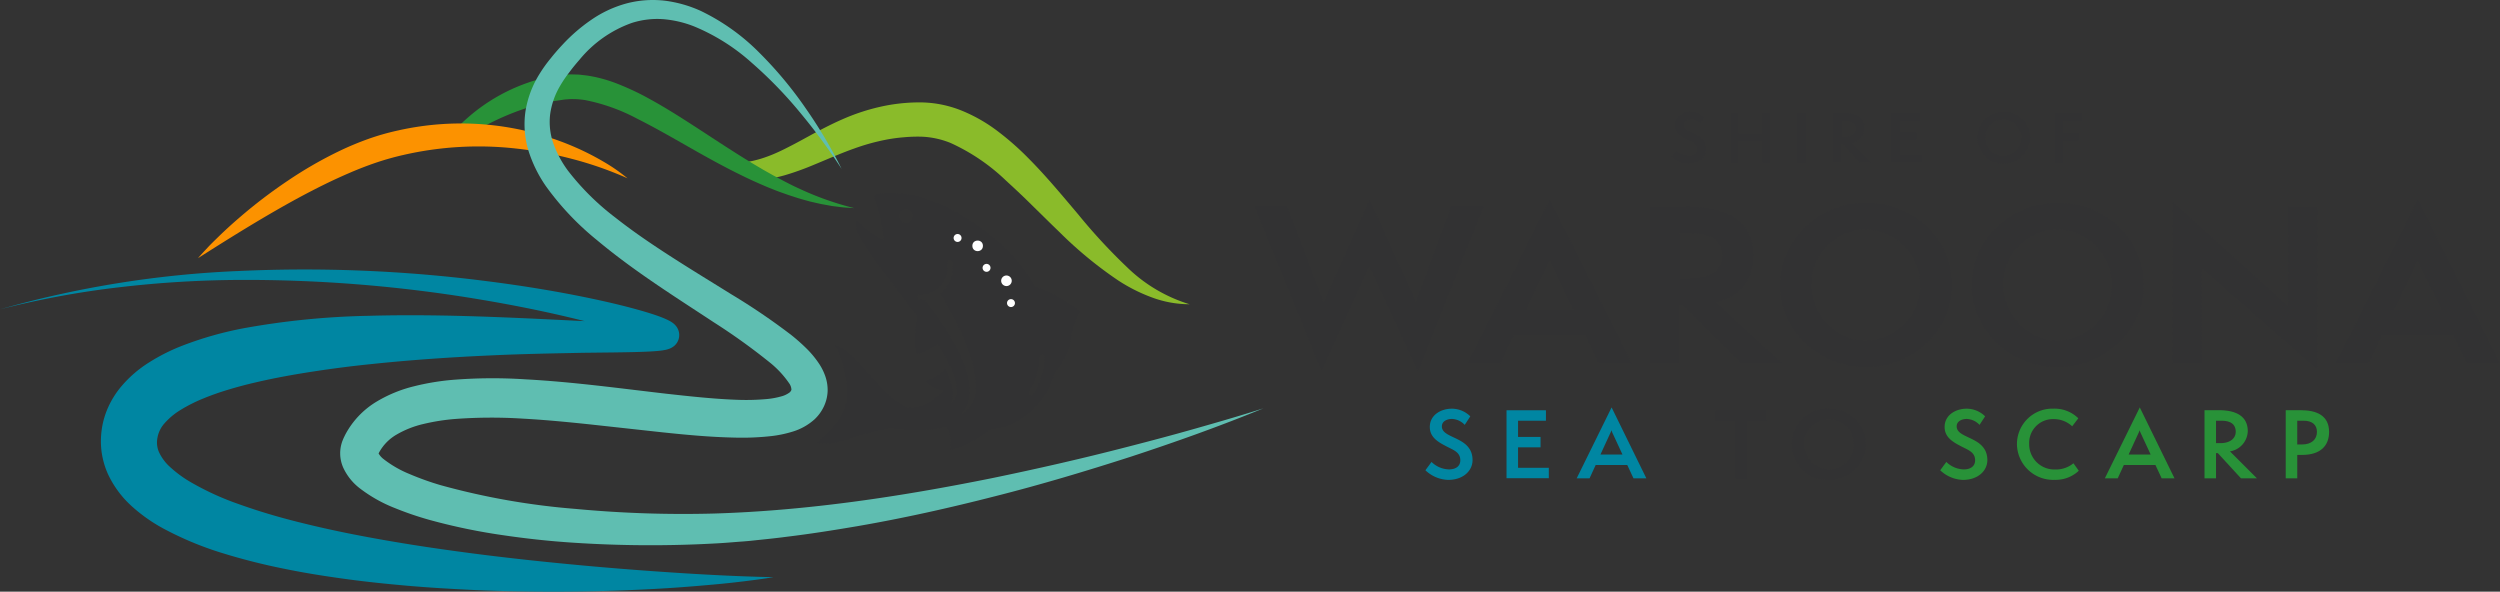 <svg xmlns="http://www.w3.org/2000/svg" width="405.547" height="95.976" viewBox="0 0 405.547 95.976">
  <rect x="0" y="0" width="405.547" height="95.976" fill="#333333" stroke="none"/>
  <g id="Group_4450" data-name="Group 4450" transform="translate(-41.15 -41.149)">
    <g id="Group_4344" data-name="Group 4344" transform="translate(41.15 41.149)">
      <path id="Path_8325" data-name="Path 8325" d="M551.4,129.983a91.936,91.936,0,0,1-8.015-8.658c-2.58-3.041-5.152-6.168-8.092-9.119a44.714,44.714,0,0,0-4.766-4.213,25.689,25.689,0,0,0-5.763-3.374,18.283,18.283,0,0,0-6.862-1.443,28.917,28.917,0,0,0-6.565.7,33.27,33.27,0,0,0-6.156,2.029c-1.949.848-3.779,1.822-5.54,2.782-.879.483-1.745.956-2.6,1.4s-1.707.883-2.565,1.259a22.138,22.138,0,0,1-2.592.979c-.438.129-.883.247-1.306.342s-.885.163-1.346.206c-.332.035-.668.059-1.007.078l4.713,2.669a22.876,22.876,0,0,0,2.841-.622c1.033-.3,2.035-.646,3.012-1.011s1.917-.769,2.847-1.155c1.858-.778,3.649-1.547,5.434-2.177a34.52,34.52,0,0,1,5.354-1.468,26.884,26.884,0,0,1,2.7-.355,25.115,25.115,0,0,1,2.7-.1,13.882,13.882,0,0,1,4.857,1.018,32.224,32.224,0,0,1,9.074,6.177c1.43,1.3,2.863,2.651,4.272,4.054,1.425,1.387,2.847,2.809,4.31,4.211a64.88,64.88,0,0,0,9.506,7.837,27.056,27.056,0,0,0,5.573,2.807,17.556,17.556,0,0,0,6.051,1.084A24.908,24.908,0,0,1,551.4,129.983Z" transform="translate(-368.495 -86.565)" fill="#8abb2a"/>
      <path id="Path_8326" data-name="Path 8326" d="M41.15,210.833a166.485,166.485,0,0,1,38.9-6.227,231.785,231.785,0,0,1,39.53,1.586c6.562.822,13.1,1.888,19.59,3.34,1.624.366,3.245.758,4.868,1.2.812.22,1.624.452,2.441.707s1.631.523,2.518.9c.226.1.455.2.724.343a4.728,4.728,0,0,1,.47.285,3.217,3.217,0,0,1,.352.282,2.686,2.686,0,0,1,.266.285,2.391,2.391,0,0,1,.375.652,2.328,2.328,0,0,1,.019,1.588,2.3,2.3,0,0,1-.713,1.014,2.565,2.565,0,0,1-.458.3,2.9,2.9,0,0,1-.291.131,4.186,4.186,0,0,1-.657.19c-.327.068-.576.1-.822.129-.958.107-1.789.14-2.641.176-1.687.063-3.337.086-4.988.109l-4.934.057-4.918.1c-3.275.075-6.543.162-9.8.315-6.521.288-13.019.729-19.442,1.4q-4.818.489-9.555,1.219c-3.151.484-6.27,1.042-9.3,1.754-1.514.348-3,.738-4.45,1.18a43.5,43.5,0,0,0-4.182,1.476,25.148,25.148,0,0,0-3.658,1.855,11.238,11.238,0,0,0-2.6,2.192,4.722,4.722,0,0,0-1.095,2.255,3.947,3.947,0,0,0,.212,2.3,7.437,7.437,0,0,0,1.8,2.457,19,19,0,0,0,3.177,2.365,44.862,44.862,0,0,0,8.147,3.735c2.919,1.048,5.955,1.952,9.042,2.738s6.224,1.489,9.387,2.111,6.353,1.18,9.557,1.69,6.425.961,9.654,1.385,6.47.8,9.716,1.15q9.741,1.043,19.553,1.742c6.54.467,13.092.846,19.681.983-1.627.269-3.263.481-4.9.681s-3.28.377-4.924.521c-3.287.3-6.582.556-9.88.723q-9.9.527-19.828.4c-3.309-.042-6.622-.127-9.934-.289s-6.628-.361-9.943-.651-6.634-.631-9.949-1.085-6.637-.972-9.95-1.655a100.6,100.6,0,0,1-9.943-2.507,53.171,53.171,0,0,1-9.886-4.12,26.25,26.25,0,0,1-4.8-3.384,16.351,16.351,0,0,1-4.04-5.391,13.242,13.242,0,0,1-1.024-3.619,13.594,13.594,0,0,1,.05-3.726,13.374,13.374,0,0,1,1.065-3.555,14.607,14.607,0,0,1,1.887-3.046,19.281,19.281,0,0,1,4.826-4.21,31.036,31.036,0,0,1,5.123-2.583,57.326,57.326,0,0,1,10.242-2.913,126.791,126.791,0,0,1,20.209-1.993c13.363-.369,26.585.487,39.688,1.093,1.632.068,3.266.135,4.863.163.789.012,1.6.017,2.279-.021.163-.009.322-.024.4-.034.031,0,.056-.013-.063.033-.03.013-.079.032-.15.07a1.849,1.849,0,0,0-.328.22,2.011,2.011,0,0,0-.622.893,2.128,2.128,0,0,0,.013,1.439,1.892,1.892,0,0,0,.3.52,1.529,1.529,0,0,0,.161.173.725.725,0,0,0,.112.089c.021.012-.011-.012-.054-.038-.089-.055-.232-.129-.38-.2-.615-.292-1.357-.575-2.09-.839s-1.5-.516-2.262-.758c-1.529-.483-3.084-.928-4.648-1.35-6.265-1.677-12.663-3-19.1-4.079a229.533,229.533,0,0,0-39.044-3.195,174.053,174.053,0,0,0-19.6,1.192A145.984,145.984,0,0,0,41.15,210.833Z" transform="translate(-41.15 -160.651)" fill="#0086a2"/>
      <path id="Path_8327" data-name="Path 8327" d="M369.549,104.734c-1.438-.642-2.819-1.409-4.208-2.144-.685-.393-1.376-.763-2.051-1.173q-1.023-.589-2.03-1.213c-2.692-1.646-5.333-3.4-8.01-5.141s-5.393-3.482-8.282-5.048a43.28,43.28,0,0,0-4.522-2.131,23.1,23.1,0,0,0-4.99-1.434c-.439-.071-.89-.111-1.335-.165s-.908-.042-1.362-.061-.92.039-1.379.06a5.076,5.076,0,0,0-.653.082l-.636.1-1.27.206c-.422.074-.832.2-1.246.3l-1.237.33c-.406.129-.8.277-1.205.418a29.43,29.43,0,0,0-8.691,4.983,32.889,32.889,0,0,0-3.809,3.731l3.022-.176c.76-.465,1.525-.917,2.3-1.345a41.715,41.715,0,0,1,8.377-3.546c.359-.1.713-.222,1.072-.317l1.089-.235c.364-.07.721-.178,1.086-.235l1.1-.158c.359-.046.744-.125,1.081-.145s.669-.059,1.011-.051.682.005,1.028.038.693.068,1.041.121a30.445,30.445,0,0,1,8.394,2.99c2.771,1.387,5.515,2.963,8.287,4.54s5.582,3.154,8.488,4.575c1.444.724,2.927,1.385,4.419,2.016.755.3,1.5.616,2.27.878l1.146.408,1.159.373c.767.259,1.558.458,2.335.678l1.186.269.591.134.6.109,1.191.217,1.2.149.6.073.6.043,1.2.076A48.8,48.8,0,0,1,369.549,104.734Z" transform="translate(-239.932 -74.152)" fill="#289238"/>
      <path id="Path_8328" data-name="Path 8328" d="M161.08,137.807c.52-.615,1.076-1.192,1.625-1.781s1.131-1.14,1.7-1.7c1.151-1.122,2.345-2.2,3.565-3.246a81.659,81.659,0,0,1,7.7-5.854,65.865,65.865,0,0,1,8.463-4.86,48.143,48.143,0,0,1,4.569-1.9,39.148,39.148,0,0,1,4.8-1.37,46.449,46.449,0,0,1,28.963,2.8,42.975,42.975,0,0,1,4.325,2.213,28.848,28.848,0,0,1,3.973,2.745,57.855,57.855,0,0,0-8.942-3.135,61.725,61.725,0,0,0-9.16-1.7,54.546,54.546,0,0,0-18.26,1.043,44.737,44.737,0,0,0-4.374,1.228c-1.438.486-2.87,1.039-4.284,1.648s-2.824,1.254-4.218,1.94-2.78,1.407-4.159,2.149C171.859,131.019,166.488,134.363,161.08,137.807Z" transform="translate(-128.963 -95.925)" fill="#fc9200"/>
      <path id="Path_8329" data-name="Path 8329" d="M397,107.383c-7.053,2.9-14.245,5.463-21.5,7.845-7.266,2.34-14.59,4.536-22.007,6.413-7.41,1.9-14.89,3.575-22.455,4.878-3.783.643-7.579,1.245-11.4,1.705-1.907.258-3.826.437-5.741.644-.959.1-1.922.156-2.884.235s-1.923.152-2.889.2a190.373,190.373,0,0,1-23.159-.124c-3.862-.249-7.719-.675-11.573-1.247a95.944,95.944,0,0,1-11.533-2.405,51.628,51.628,0,0,1-5.738-1.95,23.326,23.326,0,0,1-5.726-3.222,8.935,8.935,0,0,1-2.683-3.36,5.726,5.726,0,0,1-.1-4.38l.137-.336.106-.226.207-.42a13.744,13.744,0,0,1,5-5.291,21.862,21.862,0,0,1,6.146-2.532,39.712,39.712,0,0,1,6.119-1.03,81.316,81.316,0,0,1,11.875-.1c7.786.416,15.387,1.471,22.9,2.335,3.752.417,7.491.826,11.129.973a37.444,37.444,0,0,0,5.262-.111,12.974,12.974,0,0,0,2.263-.42,3.912,3.912,0,0,0,1.367-.642,1.07,1.07,0,0,0,.118-.113,1.638,1.638,0,0,0,.114-.165.666.666,0,0,0,.071-.173,1.935,1.935,0,0,0-.368-1.036,15.75,15.75,0,0,0-3.249-3.463,101.436,101.436,0,0,0-9.017-6.459c-6.322-4.171-12.877-8.256-18.908-13.3a45.242,45.242,0,0,1-8.258-8.714,21.24,21.24,0,0,1-2.819-5.675,14.68,14.68,0,0,1-.519-6.558,16.235,16.235,0,0,1,2.286-6.038,22.052,22.052,0,0,1,1.8-2.508c.616-.782,1.28-1.536,1.967-2.269a27.476,27.476,0,0,1,4.617-3.979,18.634,18.634,0,0,1,5.644-2.641,16.738,16.738,0,0,1,6.249-.466,20.148,20.148,0,0,1,5.9,1.677,34.271,34.271,0,0,1,9.578,6.874,63.413,63.413,0,0,1,7.394,8.886,75.831,75.831,0,0,1,5.851,9.863,96.25,96.25,0,0,0-6.761-9.168,68.534,68.534,0,0,0-7.858-8.086,32.621,32.621,0,0,0-9.264-5.849,17.5,17.5,0,0,0-5.113-1.2,13.576,13.576,0,0,0-5.054.617,19.36,19.36,0,0,0-8.467,5.954c-.591.676-1.166,1.371-1.7,2.1a18.856,18.856,0,0,0-1.466,2.169,12.287,12.287,0,0,0-1.609,4.62,10.546,10.546,0,0,0,.529,4.719,17.021,17.021,0,0,0,2.395,4.441,40.913,40.913,0,0,0,7.665,7.576c2.894,2.285,5.995,4.379,9.159,6.414s6.4,4.006,9.657,6.031a105.932,105.932,0,0,1,9.715,6.6,31.011,31.011,0,0,1,2.361,2.082,15.628,15.628,0,0,1,2.231,2.7,8.985,8.985,0,0,1,.918,1.879,6.9,6.9,0,0,1,.385,2.459,6.424,6.424,0,0,1-.654,2.567,7.3,7.3,0,0,1-.635,1.048,6.824,6.824,0,0,1-.838.945,9.337,9.337,0,0,1-3.635,2.015,18.8,18.8,0,0,1-3.33.695,43.176,43.176,0,0,1-6.147.246c-3.976-.089-7.822-.456-11.64-.86l-11.352-1.244c-3.758-.4-7.5-.766-11.208-.968a80.085,80.085,0,0,0-10.953.051,33.462,33.462,0,0,0-5.144.809,15.7,15.7,0,0,0-4.4,1.734,7.5,7.5,0,0,0-2.807,2.859l-.11.22-.048.1s0-.005,0-.005a.394.394,0,0,0,.014-.092c.016-.1-.024-.177-.008-.116a3.156,3.156,0,0,0,.892,1.025,17.67,17.67,0,0,0,4.177,2.4,45.808,45.808,0,0,0,5.044,1.807,116.533,116.533,0,0,0,21.9,3.853,186.655,186.655,0,0,0,22.5.748c15.021-.458,30.053-2.718,44.917-5.712,7.43-1.531,14.841-3.22,22.2-5.13,3.683-.944,7.36-1.924,11.02-2.966S393.37,108.546,397,107.383Z" transform="translate(-192.04 -41.149)" fill="#5fbeb1"/>
      <g id="Group_4343" data-name="Group 4343" transform="translate(132.417 31.306)">
        <g id="Group_4341" data-name="Group 4341">
          <path id="Path_8330" data-name="Path 8330" d="M562.678,158.978c-.184-.591.112-.7.72-.788,7.179-1.038,14.682,3.961,18.118,6.8a26.589,26.589,0,0,1,7.136,8.244A21.374,21.374,0,0,1,596,177.365c-2.541,3.968-.084,4.542-4.159,9.932-1.246,4.873-5.777,8.794-10.485,9.128a15.912,15.912,0,0,1-6.435,3.275s.412-2.9-.925-3.807c-.7-.147-1.135-5.019-.209-5.828a4.319,4.319,0,0,1-2.908-1.572,5.767,5.767,0,0,0,3.257-1.946c1.176,2.4,1.481,4.355.892,5.723,2.068-1.747.459-5.733-2.167-9.685-1.521,1-3.433,1.883-3.518,1.295a15.582,15.582,0,0,1,.311-5.7c-5-6.644-9.877-12.669-10.024-14.677-.1-1.4.282-.91.644-.514a11.081,11.081,0,0,0,3.865,2.631A29.885,29.885,0,0,0,562.678,158.978ZM589.351,184.7a10.689,10.689,0,0,1-1.648,5.466.429.429,0,0,0,.079.58l.023.017a.429.429,0,0,0,.6-.1,11.507,11.507,0,0,0,1.807-5.978.429.429,0,0,0-.858.016Zm-19.8-9.786a.429.429,0,0,0,.408.449,5.137,5.137,0,0,0,.755-.027c11.969,15.05,5.7,18.736,5.7,18.736,6.585-3.038-.78-15.936-3.138-19.738a5.151,5.151,0,0,0,.707-.635,5.287,5.287,0,0,0,1.292-4.375.429.429,0,1,0-.85.118,4.44,4.44,0,0,1-1.076,3.679A4.249,4.249,0,0,1,570,174.51.429.429,0,0,0,569.551,174.918ZM567,162.672a1.133,1.133,0,1,0-.162-1.594A1.133,1.133,0,0,0,567,162.672Z" transform="translate(-553.187 -158.05)" fill="#323233"/>
          <path id="Path_8331" data-name="Path 8331" d="M556.216,257.536c-2.886,3.246-5.4,2.734-5.931,2.781-4.69-2.237-7.989-9.083-11.6-10.12a17.567,17.567,0,0,1,1.915,8.465c-.237,4.152-4.981,7.359-4.981,7.359,3.215.923,7.833-2.015,12.208-2.328a26.2,26.2,0,0,0,8.786-.176Z" transform="translate(-535.617 -225.52)" fill="#323233"/>
        </g>
        <g id="Group_4342" data-name="Group 4342" transform="translate(22.28 6.656)">
          <path id="Path_8332" data-name="Path 8332" d="M619.737,182.969a.643.643,0,1,0,.3.857A.643.643,0,0,0,619.737,182.969Z" transform="translate(-618.816 -182.906)" fill="#fff"/>
          <circle id="Ellipse_29" data-name="Ellipse 29" cx="0.857" cy="0.857" r="0.857" transform="translate(3.038 1.063)" fill="#fff"/>
          <path id="Path_8333" data-name="Path 8333" d="M637.287,201.067a.643.643,0,1,0,.3.857A.642.642,0,0,0,637.287,201.067Z" transform="translate(-631.667 -196.157)" fill="#fff"/>
          <path id="Path_8334" data-name="Path 8334" d="M648.854,208.121a.857.857,0,1,0,.4,1.142A.857.857,0,0,0,648.854,208.121Z" transform="translate(-639.912 -201.307)" fill="#fff"/>
          <path id="Path_8335" data-name="Path 8335" d="M652.084,222.412a.643.643,0,1,0,.3.858A.644.644,0,0,0,652.084,222.412Z" transform="translate(-642.501 -211.787)" fill="#fff"/>
        </g>
      </g>
    </g>
    <g id="Group_4348" data-name="Group 4348" transform="translate(244.652 59.287)">
      <g id="Group_4345" data-name="Group 4345" transform="translate(27.726 47.951)">
        <path id="Path_8336" data-name="Path 8336" d="M905.588,297.34a4.17,4.17,0,0,0,2.832,1.211c1.167,0,1.839-.569,1.839-1.474,0-1.27-1.022-1.635-2.131-2.2-1.416-.73-2.817-1.489-2.817-3.211,0-1.927,1.781-2.963,3.576-2.963a4.28,4.28,0,0,1,2.992,1.24l-.905,1.387a2.98,2.98,0,0,0-2.073-.963c-.8,0-1.635.365-1.635,1.212,0,2.087,4.977,1.576,4.977,5.473,0,1.664-1.445,3.2-3.956,3.2a5.586,5.586,0,0,1-3.692-1.562Z" transform="translate(-904.596 -288.495)" fill="#0086a2"/>
        <path id="Path_8337" data-name="Path 8337" d="M953.731,300.7V289.68h6.393v1.693H955.6V294h3.649v1.693H955.6v3.313h4.992V300.7Z" transform="translate(-940.573 -289.213)" fill="#0086a2"/>
        <path id="Path_8338" data-name="Path 8338" d="M1005.45,299.437l-1.007-2.16H999.32l-.993,2.16H996.24l5.663-11.5,5.634,11.5Zm-3.372-7.283a2.088,2.088,0,0,1-.19-.526,3.675,3.675,0,0,1-.219.526l-1.577,3.43h3.576Z" transform="translate(-971.698 -287.936)" fill="#0086a2"/>
        <path id="Path_8339" data-name="Path 8339" d="M1083.295,300.714v-9.341h-3.255V289.68h8.363v1.693h-3.24v9.341Z" transform="translate(-1033.057 -289.213)" fill="#323233"/>
        <path id="Path_8340" data-name="Path 8340" d="M1132.567,300.244a5.778,5.778,0,1,1,0-11.545,5.821,5.821,0,0,1,5.984,5.824A5.914,5.914,0,0,1,1132.567,300.244Zm0-9.852a4.012,4.012,0,0,0-4.043,4.028,4.143,4.143,0,0,0,3.941,4.145,4.087,4.087,0,0,0,.1-8.174Z" transform="translate(-1067.103 -288.495)" fill="#323233"/>
        <path id="Path_8341" data-name="Path 8341" d="M1217.433,297.34a4.169,4.169,0,0,0,2.831,1.211c1.167,0,1.839-.569,1.839-1.474,0-1.27-1.022-1.635-2.131-2.2-1.416-.73-2.817-1.489-2.817-3.211,0-1.927,1.781-2.963,3.576-2.963a4.28,4.28,0,0,1,2.992,1.24l-.905,1.387a2.98,2.98,0,0,0-2.073-.963c-.8,0-1.635.365-1.635,1.212,0,2.087,4.977,1.576,4.977,5.473,0,1.664-1.445,3.2-3.956,3.2a5.587,5.587,0,0,1-3.693-1.562Z" transform="translate(-1132.929 -288.495)" fill="#289238"/>
        <path id="Path_8342" data-name="Path 8342" d="M1272.96,298.77a5.451,5.451,0,0,1-3.9,1.474,5.872,5.872,0,0,1-6.13-5.795,5.747,5.747,0,0,1,5.926-5.751,5.479,5.479,0,0,1,4.028,1.562l-.993,1.3a4.357,4.357,0,0,0-3.036-1.168,3.858,3.858,0,0,0-3.941,4.014,4.094,4.094,0,0,0,4.232,4.16,4.482,4.482,0,0,0,2.948-1.007Z" transform="translate(-1166.971 -288.495)" fill="#289238"/>
        <path id="Path_8343" data-name="Path 8343" d="M1325.391,299.437l-1.007-2.16h-5.123l-.993,2.16h-2.087l5.663-11.5,5.634,11.5Zm-3.371-7.283a2.089,2.089,0,0,1-.19-.526,3.673,3.673,0,0,1-.219.526l-1.576,3.43h3.576Z" transform="translate(-1205.96 -287.936)" fill="#289238"/>
        <path id="Path_8344" data-name="Path 8344" d="M1382.448,300.674l-3.752-4.087h-.292v4.087h-1.869V289.625h2.335c2.043,0,4.685.525,4.685,3.415a3.435,3.435,0,0,1-2.89,3.27l4.364,4.364Zm-3.314-5.707c1.649,0,2.467-.846,2.467-1.824,0-1.182-.744-1.81-2.335-1.81h-.861v3.634Z" transform="translate(-1250.152 -289.173)" fill="#289238"/>
        <path id="Path_8345" data-name="Path 8345" d="M1425.731,300.674V289.625h2.409c2.613,0,4.627.861,4.627,3.532,0,2.218-1.387,3.722-4.364,3.722h-.8v3.795Zm2.628-5.488c1.62,0,2.438-.861,2.438-2.043,0-1.124-.745-1.81-2.146-1.81H1427.6v3.853Z" transform="translate(-1286.173 -289.173)" fill="#289238"/>
      </g>
      <g id="Group_4346" data-name="Group 4346" transform="translate(0 14.238)">
        <path id="Path_8346" data-name="Path 8346" d="M819.68,172.822l-7.743,17.035-10.874-26.7h5.319l5.891,15.587,7.474-16.7,7.507,16.631,5.723-15.52h5.252l-10.638,26.764Z" transform="translate(-801.063 -162.049)" fill="#323233"/>
        <path id="Path_8347" data-name="Path 8347" d="M951.413,188.645l-2.222-4.679H937.644l-2.222,4.679H930.1l13.332-26.6,13.331,26.6ZM943.4,171.88l-3.8,8.08h7.676Z" transform="translate(-895.547 -162.049)" fill="#323233"/>
        <path id="Path_8348" data-name="Path 8348" d="M1055.613,191.683l-9.561-9.494h-.505v9.494h-4.78V166.2h5.252c4.915,0,11.48.976,11.48,7.844,0,4.814-2.794,6.868-6.127,7.709l10.84,9.931Zm-8.45-13.836c3.6,0,5.285-1.246,5.285-3.771,0-2.121-1.515-3.535-5.151-3.535h-1.751v7.305Z" transform="translate(-976.574 -165.087)" fill="#323233"/>
        <path id="Path_8349" data-name="Path 8349" d="M1133.364,190.69c-7.777,0-14-6.026-14-13.3,0-7.306,6.228-13.331,14-13.331,7.676,0,13.9,5.757,13.9,13.432C1147.268,184.731,1140.871,190.69,1133.364,190.69Zm0-22.32a8.886,8.886,0,0,0-8.921,8.887c0,4.781,3.939,9.157,8.685,9.157a9.024,9.024,0,0,0,.236-18.044Z" transform="translate(-1034.12 -163.522)" fill="#323233"/>
        <path id="Path_8350" data-name="Path 8350" d="M1249.507,190.69c-7.777,0-14-6.026-14-13.3,0-7.306,6.228-13.331,14-13.331,7.676,0,13.9,5.757,13.9,13.432C1263.411,184.731,1257.014,190.69,1249.507,190.69Zm0-22.32a8.886,8.886,0,0,0-8.921,8.887c0,4.781,3.938,9.157,8.685,9.157a9.024,9.024,0,0,0,.236-18.044Z" transform="translate(-1119.161 -163.522)" fill="#323233"/>
        <path id="Path_8351" data-name="Path 8351" d="M1361.839,174.2l.068,15.554h-4.781l.067-26.192,18.718,16.934-.034-16.227h4.781l-.068,26.427Z" transform="translate(-1208.214 -163.154)" fill="#323233"/>
        <path id="Path_8352" data-name="Path 8352" d="M1477.28,188.645l-2.222-4.679h-11.547l-2.222,4.679h-5.319l13.331-26.6,13.332,26.6Zm-8.012-16.765-3.8,8.08h7.676Z" transform="translate(-1280.588 -162.049)" fill="#323233"/>
      </g>
      <g id="Group_4347" data-name="Group 4347" transform="translate(67.679)">
        <path id="Path_8353" data-name="Path 8353" d="M1054.511,115.168a3.034,3.034,0,0,0,2.061.882c.85,0,1.339-.414,1.339-1.073,0-.924-.744-1.19-1.551-1.6-1.03-.531-2.05-1.083-2.05-2.337a2.348,2.348,0,0,1,2.6-2.156,3.113,3.113,0,0,1,2.178.9l-.659,1.009a2.169,2.169,0,0,0-1.508-.7c-.584,0-1.19.265-1.19.882,0,1.519,3.622,1.147,3.622,3.983,0,1.211-1.052,2.326-2.879,2.326a4.066,4.066,0,0,1-2.687-1.137Z" transform="translate(-1053.789 -108.88)" fill="#323233"/>
        <path id="Path_8354" data-name="Path 8354" d="M1094.4,117.6v-3.484h-3.8V117.6h-1.36v-8.04h1.36v3.324h3.8v-3.324h1.359v8.04Z" transform="translate(-1079.745 -109.374)" fill="#323233"/>
        <path id="Path_8355" data-name="Path 8355" d="M1130.075,117.6v-8.04h1.359v8.04Z" transform="translate(-1109.646 -109.374)" fill="#323233"/>
        <path id="Path_8356" data-name="Path 8356" d="M1155.884,117.6l-2.73-2.974h-.212V117.6h-1.359v-8.04h1.7c1.487,0,3.409.382,3.409,2.485a2.5,2.5,0,0,1-2.1,2.379l3.176,3.176Zm-2.411-4.153c1.2,0,1.8-.616,1.8-1.327,0-.86-.541-1.317-1.7-1.317h-.626v2.644Z" transform="translate(-1125.394 -109.374)" fill="#323233"/>
        <path id="Path_8357" data-name="Path 8357" d="M1187.066,117.613v-8.019h4.652v1.232h-3.292v1.912h2.655v1.232h-2.655v2.411h3.632v1.232Z" transform="translate(-1151.375 -109.403)" fill="#323233"/>
        <path id="Path_8358" data-name="Path 8358" d="M1242.648,117.282a4.2,4.2,0,1,1,0-8.4,4.236,4.236,0,0,1,4.354,4.238A4.3,4.3,0,0,1,1242.648,117.282Zm0-7.169a2.92,2.92,0,0,0-2.943,2.932,3.015,3.015,0,0,0,2.868,3.016,2.974,2.974,0,0,0,.075-5.948Z" transform="translate(-1188.86 -108.88)" fill="#323233"/>
        <path id="Path_8359" data-name="Path 8359" d="M1285.715,117.624v-8.03h4.578v1.232h-3.219v1.954h2.6v1.243h-2.6v3.6Z" transform="translate(-1223.606 -109.403)" fill="#323233"/>
      </g>
    </g>
  </g>
</svg>
